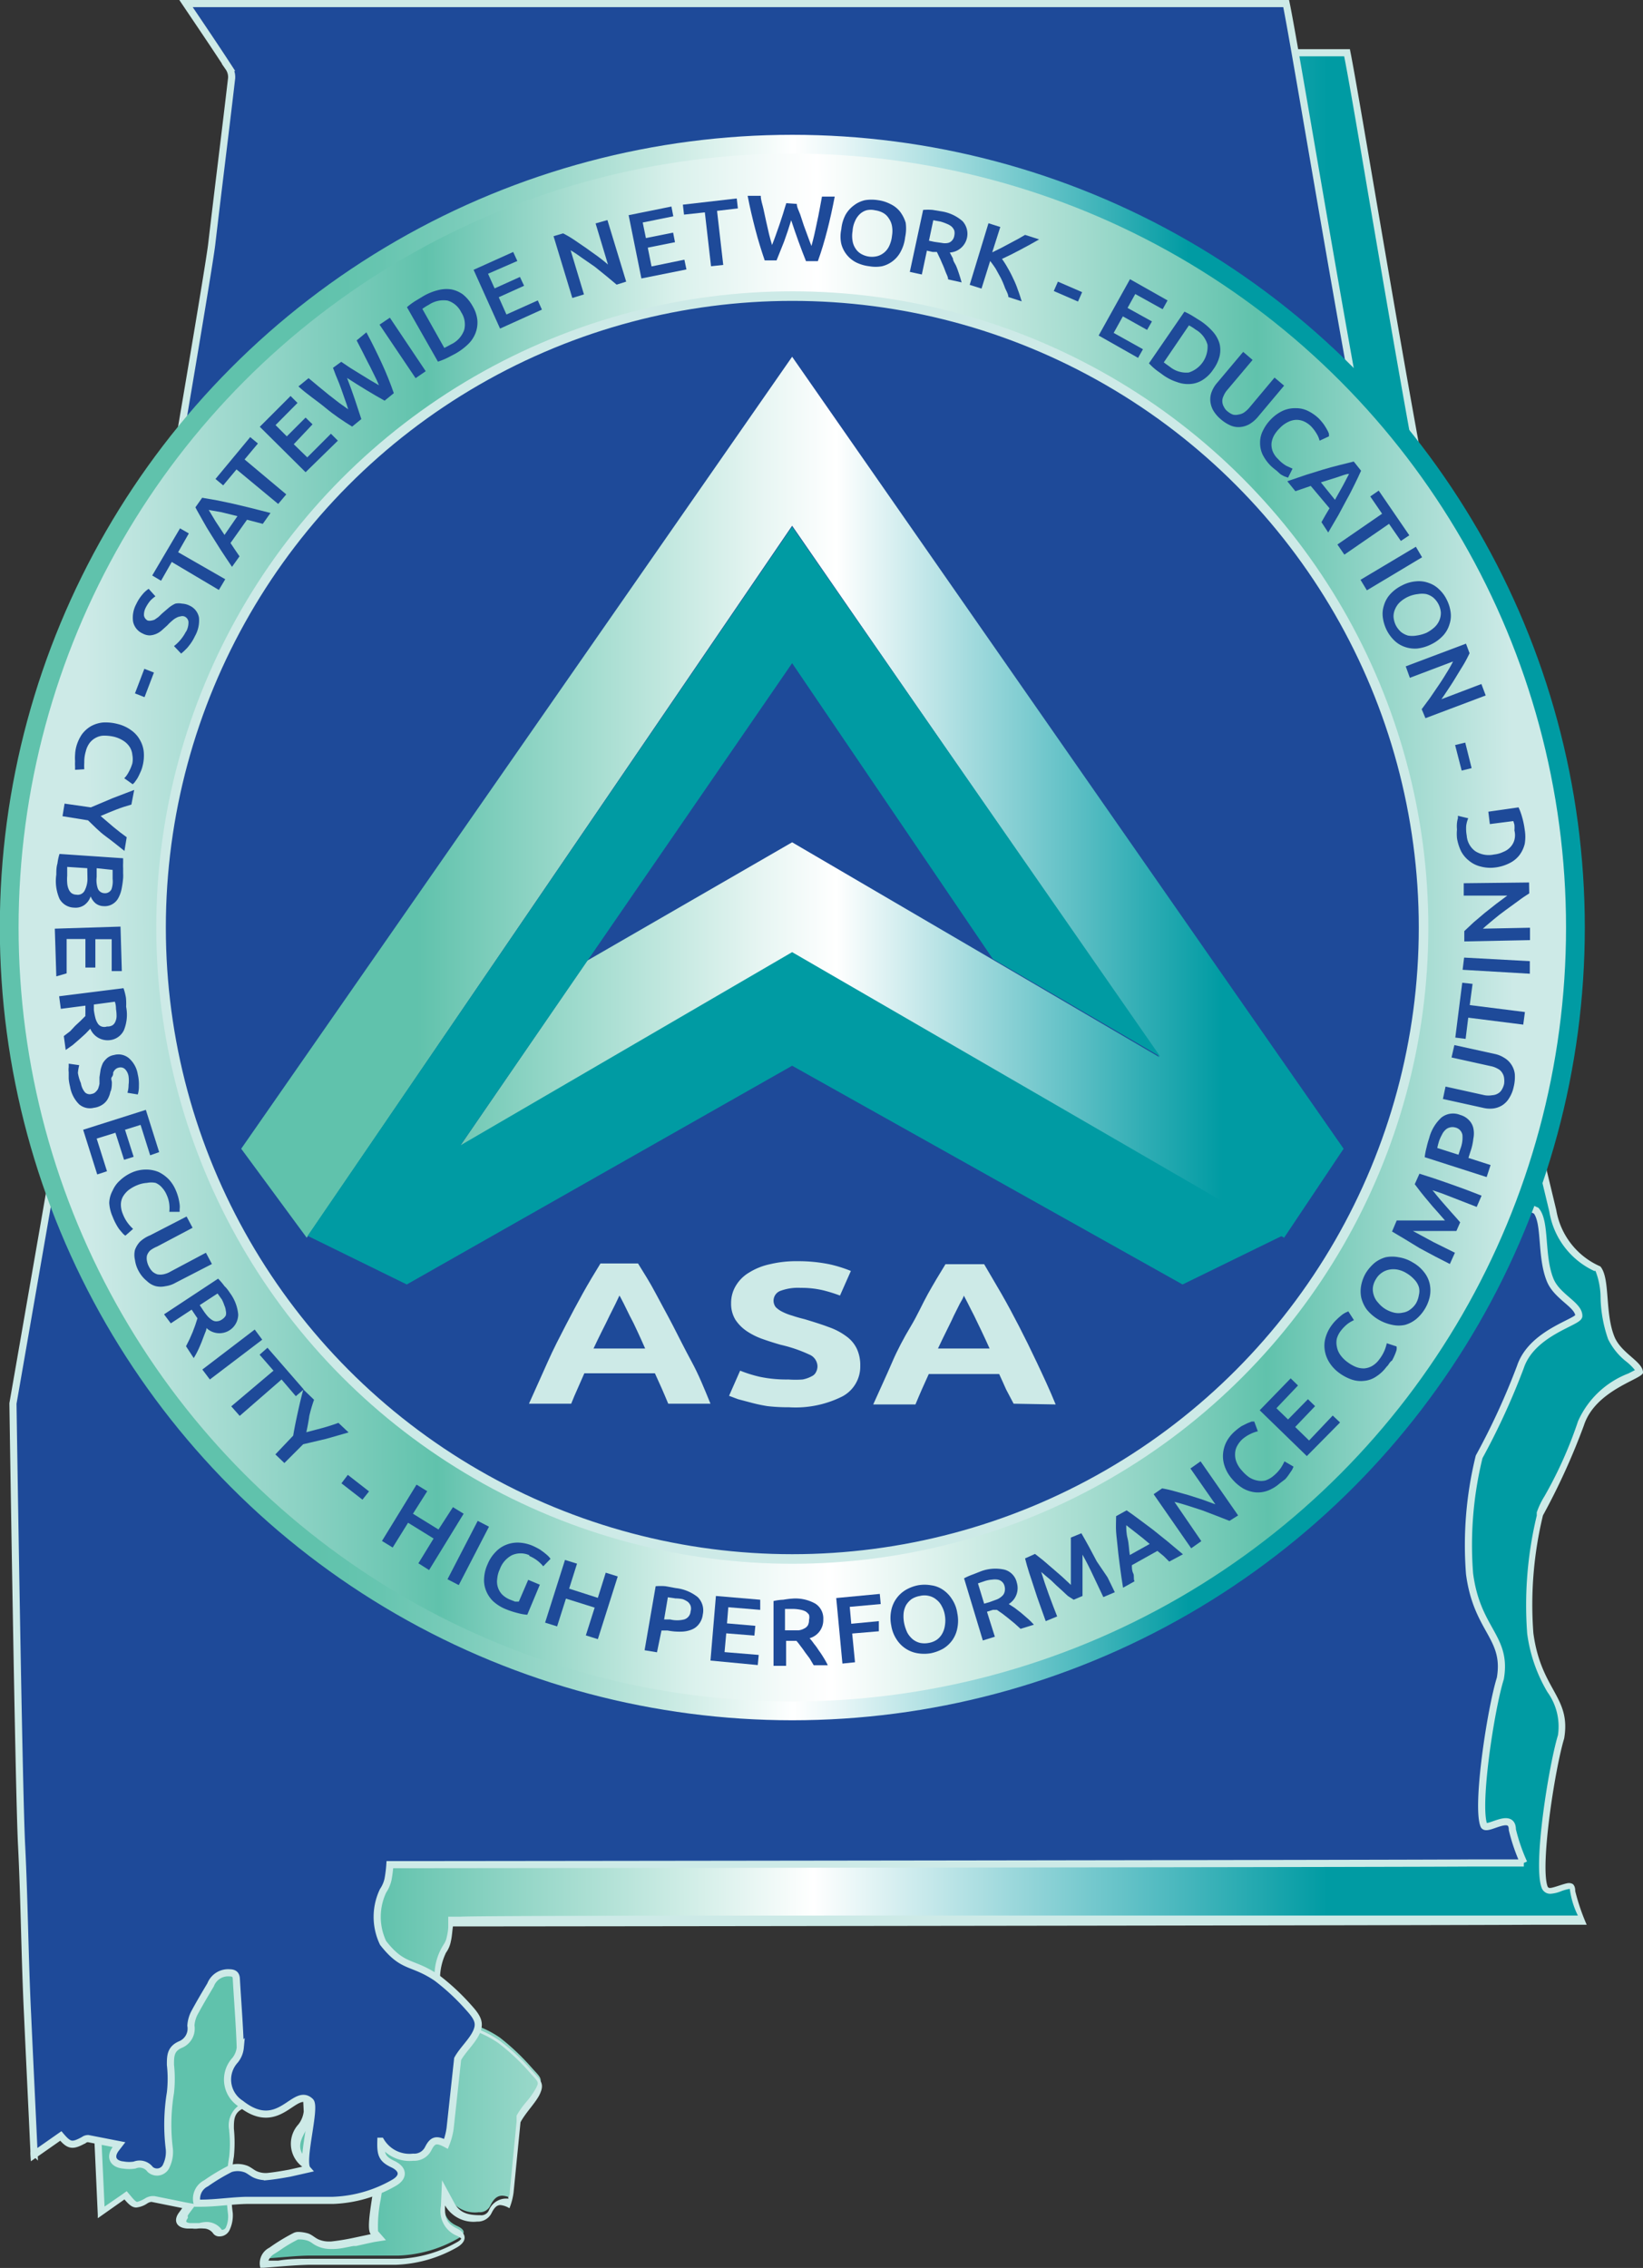 <svg xmlns="http://www.w3.org/2000/svg" xmlns:xlink="http://www.w3.org/1999/xlink" width="87.53" height="120.79" viewBox="0 0 87.53 120.79">
  <rect x="0" y="0" width="87.53" height="120.79" fill="#333333" stroke="none"/>
  <defs>
    <linearGradient id="a" x1="4.28" y1="61.72" x2="87.34" y2="61.72" gradientUnits="userSpaceOnUse">
      <stop offset="0.19" stop-color="#60c2ac"/>
      <stop offset="0.34" stop-color="#b3e2d7"/>
      <stop offset="0.47" stop-color="#fff"/>
      <stop offset="0.61" stop-color="#92d4d8"/>
      <stop offset="0.8" stop-color="#009ba3"/>
    </linearGradient>
    <linearGradient id="b" x1="14.09" y1="75.42" x2="97.52" y2="75.42" gradientTransform="translate(-14.32 -25.47) rotate(-0.56)" gradientUnits="userSpaceOnUse">
      <stop offset="0.05" stop-color="#cdeae7"/>
      <stop offset="0.27" stop-color="#60c2ac"/>
      <stop offset="0.29" stop-color="#71c8b5"/>
      <stop offset="0.37" stop-color="#aee0d4"/>
      <stop offset="0.43" stop-color="#daf1ec"/>
      <stop offset="0.49" stop-color="#f5fbfa"/>
      <stop offset="0.52" stop-color="#fff"/>
      <stop offset="0.57" stop-color="#e5f5f1"/>
      <stop offset="0.69" stop-color="#a2dbce"/>
      <stop offset="0.8" stop-color="#60c2ac"/>
      <stop offset="0.96" stop-color="#cdeae7"/>
    </linearGradient>
    <linearGradient id="c" y1="49.4" x2="84.43" y2="49.4" gradientUnits="userSpaceOnUse">
      <stop offset="0.2" stop-color="#60c2ac"/>
      <stop offset="0.24" stop-color="#67c5b0"/>
      <stop offset="0.29" stop-color="#7accba"/>
      <stop offset="0.35" stop-color="#9ad8ca"/>
      <stop offset="0.42" stop-color="#c6e9e1"/>
      <stop offset="0.5" stop-color="#feffff"/>
      <stop offset="0.5" stop-color="#fff"/>
      <stop offset="0.53" stop-color="#e8f6f7"/>
      <stop offset="0.59" stop-color="#acdfe1"/>
      <stop offset="0.68" stop-color="#4ebabf"/>
      <stop offset="0.75" stop-color="#009ba3"/>
    </linearGradient>
    <linearGradient id="d" x1="12.85" y1="42.46" x2="71.58" y2="42.46" gradientUnits="userSpaceOnUse">
      <stop offset="0.16" stop-color="#60c2ac"/>
      <stop offset="0.32" stop-color="#a5ddd0"/>
      <stop offset="0.47" stop-color="#e6f5f2"/>
      <stop offset="0.54" stop-color="#fff"/>
      <stop offset="0.66" stop-color="#a4dbde"/>
      <stop offset="0.82" stop-color="#2fadb4"/>
      <stop offset="0.89" stop-color="#009ba3"/>
    </linearGradient>
  </defs>
  <g>
    <g>
      <path d="M14.1,120.6a.76.76,0,0,1,.43-.73l.24-.16a7.15,7.15,0,0,1,1-.61.48.48,0,0,1,.18,0,1.42,1.42,0,0,1,.45.08.87.87,0,0,1,.27.14,1.38,1.38,0,0,0,.89.29h.12c.36,0,.7-.1,1.05-.16l.15,0c.19,0,.36-.07.56-.12l.7-.15-.21-.24a5.49,5.49,0,0,1,.12-1.79c.18-1.17.23-1.67,0-1.87a.7.7,0,0,0-.49-.21,1.59,1.59,0,0,0-.83.36,2.08,2.08,0,0,1-1.17.48,2,2,0,0,1-1.22-.51,1.35,1.35,0,0,1-.26-2.09,1.53,1.53,0,0,0,.31-.79c0-.76-.08-1.52-.13-2.28l-.09-1.42a.5.5,0,0,0-.54-.49h-.11a1.23,1.23,0,0,0-1.06.74l-.13.22c-.24.41-.48.81-.69,1.22a2.07,2.07,0,0,0-.26.84c0,.46-.12.68-.41.8a1.14,1.14,0,0,0-.68,1.29,6.39,6.39,0,0,1,0,1.45,10.35,10.35,0,0,0-.06,3,1.58,1.58,0,0,1-.14.79.42.42,0,0,1-.37.24.23.23,0,0,1-.18-.07.82.82,0,0,0-.67-.35,1.72,1.72,0,0,0-.35.05.9.9,0,0,1-.25,0l-.27,0a.45.45,0,0,1-.4-.18.39.39,0,0,1,.12-.38l.34-.47-.84-.17-1.09-.21h0a.58.58,0,0,0-.35.1,1.22,1.22,0,0,1-.5.2c-.13,0-.25-.1-.48-.38l-.11-.13-1.33.92-.33-7.17c-.07-1.5-.11-3-.16-4.49s-.09-3.11-.16-4.66C4.61,98.73,4.28,78,4.28,77.81c.1-.56,10.25-59.45,10.59-62.25l.36-3.06q.36-2.91.7-5.83A1.17,1.17,0,0,0,15.75,6L14,3.3l-.31-.46h58.1c.2,1,.67,3.77,1.26,7.23,1.09,6.33,2.57,15,3.45,19.15a4.6,4.6,0,0,1,.09.56A2.68,2.68,0,0,0,76.94,31l3.6,27.17c0,.08,0,.16.85.75l1.34,5.58a4.06,4.06,0,0,0,2.28,3l.13.06a3.58,3.58,0,0,1,.31,1.57,7,7,0,0,0,.4,2.13,3.19,3.19,0,0,0,.94,1.15c.29.25.54.47.55.68h0a4.27,4.27,0,0,0-.51.24,4.73,4.73,0,0,0-2.59,2.43,22.77,22.77,0,0,1-1.79,4,3.71,3.71,0,0,0-.4.81l0,.17a19.71,19.71,0,0,0-.47,6.17,7.77,7.77,0,0,0,1.06,3,3.34,3.34,0,0,1,.57,2.5c-.47,1.53-1.31,6.81-.87,8a.3.3,0,0,0,.31.19,1.59,1.59,0,0,0,.51-.13,2.2,2.2,0,0,1,.54-.13s.09,0,.11,0a.31.31,0,0,1,0,.21,5.25,5.25,0,0,0,.44,1.38l.09.23h-2.5c-1.22,0-12.31,0-24,0-14.92,0-31.82,0-33.28,0l-.23,0-.25,0-.05.41a4,4,0,0,1-.07.5,1.38,1.38,0,0,1-.23.54,3.45,3.45,0,0,0,0,3,3.38,3.38,0,0,0,1.7,1.29,5.52,5.52,0,0,1,1.2.62,12.29,12.29,0,0,1,1.64,1.54l.17.19c.38.41.47.49.24.94a4.34,4.34,0,0,1-.5.7,4.58,4.58,0,0,0-.52.75l-.39,3.8a2,2,0,0,0-.05.28,3,3,0,0,1-.07.32,1,1,0,0,0-.39-.1c-.33,0-.5.26-.63.51a.62.62,0,0,1-.62.37,1.58,1.58,0,0,1-1.57-.76l-.32-.6,0,.68c0,.78.16,1.15.75,1.42.2.09.33.21.33.32s-.11.23-.3.34a6.86,6.86,0,0,1-3.16.91c-.59,0-1.17,0-1.76,0H16.55c-.57,0-1.13.06-1.69.1l-.74.06Z" fill-rule="evenodd" fill="url(#a)"/>
      <path d="M71.61,3c.22,1.1.68,3.78,1.24,7.09,1.08,6.33,2.56,15,3.45,19.15v.05h0c0,.15.06.32.08.48A2.94,2.94,0,0,0,76.73,31L80.35,58.2c0,.15,0,.24.87.84l1.32,5.49a4.23,4.23,0,0,0,2.39,3.16l.07,0a4,4,0,0,1,.27,1.45,7.17,7.17,0,0,0,.4,2.18,3.44,3.44,0,0,0,1,1.22,2.9,2.9,0,0,1,.43.43l-.35.18a4.82,4.82,0,0,0-2.68,2.54,22.23,22.23,0,0,1-1.79,4,4.14,4.14,0,0,0-.41.86l0,.17A20.36,20.36,0,0,0,81.36,87a8.18,8.18,0,0,0,1.08,3.12A3.13,3.13,0,0,1,83,92.41c-.49,1.62-1.34,6.9-.87,8.13a.48.48,0,0,0,.48.32,1.82,1.82,0,0,0,.57-.14,2.16,2.16,0,0,1,.45-.12v0a4.52,4.52,0,0,0,.43,1.42H81.85l-24.4,0c-14.75,0-31.47,0-32.92.06l-.26,0h-.1l-.29,0,0,.29,0,.27a2.41,2.41,0,0,1-.07.48,1.09,1.09,0,0,1-.18.45,3.09,3.09,0,0,0,1.76,4.63,5.75,5.75,0,0,1,1.16.61,11.39,11.39,0,0,1,1.62,1.51l.16.18c.38.41.38.41.21.74a4.62,4.62,0,0,1-.47.67,4.52,4.52,0,0,0-.55.77l0,.06V113l-.36,3.7c0,.1,0,.2-.06.3s0,.07,0,.1a1.18,1.18,0,0,0-.25,0,1,1,0,0,0-.8.61.44.44,0,0,1-.46.27h0c-.66,0-1.1-.12-1.39-.66l-.65-1.2-.06,1.37a1.42,1.42,0,0,0,.86,1.59c.16.07.22.14.22.15s-.05.09-.21.18a6.81,6.81,0,0,1-3.07.89c-.5,0-1,0-1.75,0H16.54c-.57,0-1.15,0-1.72.1l-.52,0a.73.73,0,0,1,.33-.37l.25-.16a7.56,7.56,0,0,1,1-.6H16a1.4,1.4,0,0,1,.4.07,1,1,0,0,1,.22.12,1.54,1.54,0,0,0,.36.2,1.68,1.68,0,0,0,.63.12h.14c.37,0,.73-.1,1.08-.16l.14,0,.58-.13.37-.08.64-.1-.42-.48a7.07,7.07,0,0,1,.14-1.68c.19-1.2.26-1.75,0-2a.86.86,0,0,0-.62-.27,1.67,1.67,0,0,0-.93.4,2,2,0,0,1-1.07.44,1.73,1.73,0,0,1-1.07-.45c-.72-.68-.77-1-.26-1.86a1.57,1.57,0,0,0,.34-.9c0-.76-.07-1.54-.12-2.3,0-.46-.07-.93-.09-1.4a.68.68,0,0,0-.72-.67h-.12a1.41,1.41,0,0,0-1.22.84l-.13.22c-.24.39-.48.81-.7,1.23a2.21,2.21,0,0,0-.28.92c0,.43-.11.55-.29.63a1.31,1.31,0,0,0-.79,1.47v.05a6.17,6.17,0,0,1,0,1.36,10.7,10.7,0,0,0-.06,3.08,1.45,1.45,0,0,1-.12.7.23.23,0,0,1-.21.12h0a1,1,0,0,0-.81-.42,1.62,1.62,0,0,0-.4.06l-.2,0h-.25c-.17,0-.24-.07-.24-.08s0-.08.09-.19L10,118l.08-.12.36-.48-.59-.11-.53-.11-1.1-.22h-.1a.82.82,0,0,0-.4.13,1.65,1.65,0,0,1-.41.18c-.06,0-.17-.1-.34-.31l-.22-.26-.28.2-.9.62-.08-1.74-.24-5.09c-.07-1.5-.12-3-.16-4.49s-.09-3.1-.16-4.65c-.13-2.73-.45-22.69-.46-23.66C5,75,14.72,18.38,15.05,15.58l.38-3.16q.35-2.86.68-5.73a1.31,1.31,0,0,0-.21-.82c-.59-.91-1.2-1.82-1.8-2.72L14,3H71.61m.31-.38H13.32c.76,1.14,1.52,2.28,2.27,3.43a1,1,0,0,1,.15.57c-.34,3-.71,5.92-1.06,8.88S4.09,77.81,4.09,77.81s.33,20.89.46,23.7c.15,3,.18,6.1.32,9.15.12,2.44.23,4.87.34,7.31,0,0,0,.08,0,.17l1.42-1c.26.3.42.43.63.43a1.27,1.27,0,0,0,.59-.22.49.49,0,0,1,.22-.08h0l1.64.33-.16.22c-.34.44-.16.83.42.87l.28,0a1,1,0,0,0,.3,0,1.77,1.77,0,0,1,.3,0,.62.62,0,0,1,.52.28.4.4,0,0,0,.33.14.59.59,0,0,0,.54-.36,1.83,1.83,0,0,0,.16-.89,9.86,9.86,0,0,1,.06-3,7.42,7.42,0,0,0,0-1.49c0-.48,0-.88.56-1.1s.52-.55.53-1a1.74,1.74,0,0,1,.24-.75c.25-.49.54-1,.82-1.43a1,1,0,0,1,.89-.65h.09c.22,0,.36.08.37.32.07,1.23.17,2.47.22,3.7a1.38,1.38,0,0,1-.28.68,1.53,1.53,0,0,0,.31,2.33,2.14,2.14,0,0,0,1.33.56c.91,0,1.48-.85,2-.85a.5.5,0,0,1,.36.17c.33.31-.52,3.22-.15,3.64l-.94.2a11.6,11.6,0,0,1-1.18.19h-.11a1.39,1.39,0,0,1-.5-.09c-.22-.08-.39-.27-.61-.34a2,2,0,0,0-.5-.08.58.58,0,0,0-.26.05,10.24,10.24,0,0,0-1.3.79.93.93,0,0,0-.48,1.07h.18c.81-.06,1.62-.14,2.43-.16h2.86c.59,0,1.18,0,1.77,0a7.06,7.06,0,0,0,3.24-.93c.55-.32.52-.74,0-1s-.67-.51-.64-1.23a1.75,1.75,0,0,0,1.71.86h0a.82.82,0,0,0,.78-.48c.14-.27.27-.4.46-.4a1.11,1.11,0,0,1,.48.17,3.47,3.47,0,0,0,.22-.84l.37-3.74c.25-.48.77-1,1-1.44.32-.64.07-.79-.43-1.34a10.93,10.93,0,0,0-1.69-1.57c-1.33-.92-1.79-.5-2.85-1.88a3.23,3.23,0,0,1,0-2.8,1.51,1.51,0,0,0,.26-.61c.06-.25.07-.52.11-.79l.31,0c2.62,0,54.56-.06,57.32-.09h2.77a11.17,11.17,0,0,1-.61-1.79c0-.33-.14-.43-.34-.43s-.81.26-1,.26a.13.13,0,0,1-.13-.07c-.41-1.08.38-6.24.88-7.89.38-2.23-1.23-2.55-1.64-5.61a20.21,20.21,0,0,1,.51-6.27,35.71,35.71,0,0,0,2.18-4.79C85,74,87.56,73.44,87.53,73.1c0-.58-1.13-1-1.51-1.88-.54-1.29-.22-3.12-.76-3.77a4,4,0,0,1-2.35-3l-1.36-5.65a5.9,5.9,0,0,1-.82-.67L77.1,30.9a4.47,4.47,0,0,1-.43-1.68.06.06,0,0,0,0,0C75.27,22.64,72.41,5,71.92,2.65Z" fill="#cdeae7"/>
    </g>
    <path d="M24.38,109.66c.26-.48.78-.94,1-1.43s.07-.78-.43-1.33a11.81,11.81,0,0,0-1.68-1.56c-1.33-.9-1.79-.49-2.86-1.86a3.22,3.22,0,0,1,0-2.78,1.79,1.79,0,0,0,.26-.6,6.55,6.55,0,0,0,.1-.79l.32,0c2.62,0,54.56-.06,57.32-.09h2.77a9.83,9.83,0,0,1-.61-1.77c0-1-1.39.12-1.52-.24-.41-1.07.37-6.19.88-7.82.38-2.22-1.24-2.54-1.64-5.57a19.67,19.67,0,0,1,.51-6.23A37.53,37.53,0,0,0,81,72.8c.62-1.85,3.14-2.39,3.11-2.72,0-.58-1.13-1-1.51-1.87-.54-1.27-.23-3.09-.76-3.73a4,4,0,0,1-2.35-3l-1.36-5.61a6.65,6.65,0,0,1-.83-.66l-3.63-27a4.61,4.61,0,0,1-.42-1.66.08.08,0,0,1,0,0C71.87,20,69,2.48,68.52.19H9.91c.76,1.13,1.53,2.26,2.27,3.4a.9.9,0,0,1,.16.57C12,7.09,11.63,10,11.28,13S.69,74.75.69,74.75,1,95.47,1.15,98.27c.15,3,.17,6,.32,9.06.11,2.43.23,4.84.34,7.26a1.2,1.2,0,0,0,0,.17l1.43-1c.45.53.61.55,1.22.22a.38.38,0,0,1,.24-.08l1.64.32-.17.22c-.33.44-.15.82.42.87a1.86,1.86,0,0,0,.58,0,.7.7,0,0,1,.83.23.54.54,0,0,0,.87-.21,1.71,1.71,0,0,0,.15-.88,10.49,10.49,0,0,1,.06-3,6.65,6.65,0,0,0,0-1.48c0-.47,0-.86.56-1.09a.92.92,0,0,0,.53-1,1.72,1.72,0,0,1,.23-.75c.26-.48.54-.95.82-1.42a1,1,0,0,1,1-.64c.22,0,.36.07.37.32.07,1.22.17,2.44.21,3.66a1.26,1.26,0,0,1-.28.68,1.52,1.52,0,0,0,.31,2.31c2.06,1.63,2.85-.93,3.7-.12.32.31-.52,3.2-.16,3.61l-.93.21c-.39.07-.79.14-1.19.18a1.37,1.37,0,0,1-.6-.09c-.22-.08-.39-.27-.61-.33a1.25,1.25,0,0,0-.76,0,10.65,10.65,0,0,0-1.3.78.92.92,0,0,0-.48,1.06h.18c.81,0,1.62-.13,2.43-.15,1.54,0,3.08,0,4.62,0a7,7,0,0,0,3.25-.93c.55-.31.52-.73-.05-1s-.66-.51-.64-1.22a1.78,1.78,0,0,0,1.72.85.83.83,0,0,0,.81-.47c.23-.45.43-.51.94-.24a3.51,3.51,0,0,0,.22-.83Z" fill="#1e4a99" stroke="#cdeae7" stroke-miterlimit="10" stroke-width="0.38" fill-rule="evenodd"/>
    <circle cx="42.21" cy="49.4" r="41.72" stroke-width="1" fill="url(#b)" stroke="url(#c)"/>
    <circle cx="42.21" cy="49.4" r="33.63" fill="#1e4a99" stroke="#cdeae7" stroke-width="0.51"/>
    <g>
      <g>
        <path d="M4.05,39.82a2.18,2.18,0,0,1,.3-.69,1.61,1.61,0,0,1,.49-.45,1.66,1.66,0,0,1,.64-.2,2.5,2.5,0,0,1,.79.08A2,2,0,0,1,7,38.9a1.52,1.52,0,0,1,.46.52,1.55,1.55,0,0,1,.2.64,2.22,2.22,0,0,1-.06.72,1.77,1.77,0,0,1-.14.39,2.79,2.79,0,0,1-.15.3l-.14.2-.1.1-.45-.32a1.33,1.33,0,0,0,.23-.32,2.22,2.22,0,0,0,.2-.47,1.21,1.21,0,0,0,0-.46.94.94,0,0,0-.13-.4,1.12,1.12,0,0,0-.32-.33,1.67,1.67,0,0,0-.52-.23,2.35,2.35,0,0,0-.51-.06.92.92,0,0,0-.44.1,1,1,0,0,0-.34.27,1.21,1.21,0,0,0-.22.47,1.9,1.9,0,0,0-.08.58,3.06,3.06,0,0,0,0,.37L4,41s0-.11,0-.19a2.26,2.26,0,0,1,0-.27,2.24,2.24,0,0,1,0-.34A2.08,2.08,0,0,1,4.05,39.82Z" fill="#1e4a99"/>
        <path d="M5.36,43.46l.69.59c.23.19.46.37.7.54l-.12.73c-.32-.25-.63-.51-1-.78s-.62-.55-.94-.85l-1.36-.22.11-.67L4.84,43,6,42.51l1.15-.44L7,42.85c-.28.08-.56.17-.84.28S5.64,43.34,5.36,43.46Z" fill="#1e4a99"/>
        <path d="M3,46.58c0-.19,0-.39.06-.59a2.81,2.81,0,0,1,.11-.51l3.39.23c0,.07,0,.16,0,.25a2.44,2.44,0,0,0,0,.27c0,.09,0,.19,0,.28a2,2,0,0,1,0,.25,5.12,5.12,0,0,1-.09.62,1.67,1.67,0,0,1-.19.49.83.83,0,0,1-.32.3.81.81,0,0,1-.45.09.71.71,0,0,1-.42-.15.92.92,0,0,1-.26-.37.93.93,0,0,1-.35.47.82.82,0,0,1-.53.13.91.91,0,0,1-.78-.47A2.37,2.37,0,0,1,3,46.58Zm1.65-.34-1.07-.07,0,.23c0,.09,0,.17,0,.24a2.41,2.41,0,0,0,0,.38,1,1,0,0,0,.07.32.57.57,0,0,0,.15.22.46.46,0,0,0,.27.09.41.41,0,0,0,.43-.2,1.36,1.36,0,0,0,.16-.62Zm.5,0,0,.47a1.38,1.38,0,0,0,.06.61.39.39,0,0,0,.35.25.38.38,0,0,0,.38-.21A1.3,1.3,0,0,0,6,46.81c0-.1,0-.19,0-.27v-.21Z" fill="#1e4a99"/>
        <path d="M2.92,49.46l3.5-.11.07,2.37-.54,0,0-1.7-.87,0,0,1.51-.53,0,0-1.52-1,0,0,1.83L3,52Z" fill="#1e4a99"/>
        <path d="M6.72,53.62a2.19,2.19,0,0,1-.12,1.25.94.94,0,0,1-.79.53,1,1,0,0,1-1-.61l-.25.26-.33.3-.36.31-.37.26-.1-.74.34-.26L4,54.64l.3-.28.25-.25a.69.69,0,0,1,0-.13l0-.1,0-.32-1.31.17-.09-.67,3.43-.43a3.15,3.15,0,0,1,.13.51A3.42,3.42,0,0,1,6.72,53.62Zm-.54.12q0-.21-.06-.39L5,53.5l0,.29a3.51,3.51,0,0,0,.08.42,1,1,0,0,0,.13.3.39.39,0,0,0,.2.16.45.45,0,0,0,.29,0A.51.51,0,0,0,6,54.6a.43.43,0,0,0,.15-.2.7.7,0,0,0,.06-.3A2.3,2.3,0,0,0,6.18,53.74Z" fill="#1e4a99"/>
        <path d="M4.31,57.69a1,1,0,0,0,.22.49.36.36,0,0,0,.36.08.35.35,0,0,0,.2-.1A.7.7,0,0,0,5.22,58a1.58,1.58,0,0,0,.08-.28c0-.1,0-.22,0-.35l.06-.4a2.06,2.06,0,0,1,.12-.35,1.18,1.18,0,0,1,.23-.27.75.75,0,0,1,.36-.16.87.87,0,0,1,.8.17,1.44,1.44,0,0,1,.47.86,2.32,2.32,0,0,1,.06.62,1.44,1.44,0,0,1-.06.45l-.55-.09a1.52,1.52,0,0,0,.06-.42,1.73,1.73,0,0,0,0-.45.71.71,0,0,0-.19-.39.35.35,0,0,0-.33-.08.38.38,0,0,0-.18.09.52.52,0,0,0-.12.17c0,.07,0,.15-.07.24s0,.19,0,.29,0,.35-.08.5a1.31,1.31,0,0,1-.14.38.85.85,0,0,1-.25.28A1.05,1.05,0,0,1,5,59a.88.88,0,0,1-.79-.19,1.74,1.74,0,0,1-.48-.95,2.3,2.3,0,0,1-.07-.42c0-.13,0-.24,0-.34a1.12,1.12,0,0,1,0-.27q0-.11,0-.18l.56.08a2.63,2.63,0,0,0-.07.41A2.25,2.25,0,0,0,4.31,57.69Z" fill="#1e4a99"/>
        <path d="M4.43,60.17l3.34-1.06.71,2.25L8,61.53l-.51-1.62-.83.26.46,1.44-.51.16-.46-1.44-1,.31.55,1.74-.52.17Z" fill="#1e4a99"/>
        <path d="M6,64.8a2.11,2.11,0,0,1-.18-.73A1.44,1.44,0,0,1,6,63.41a1.55,1.55,0,0,1,.39-.54A2.24,2.24,0,0,1,7,62.46a1.85,1.85,0,0,1,.77-.17,1.72,1.72,0,0,1,.68.13,1.94,1.94,0,0,1,.55.4,2,2,0,0,1,.38.61,2.54,2.54,0,0,1,.13.39,3,3,0,0,1,.06.33,1,1,0,0,1,0,.25c0,.06,0,.11,0,.14l-.55,0a1.86,1.86,0,0,0,0-.4,1.64,1.64,0,0,0-.14-.5,1.36,1.36,0,0,0-.24-.38A.92.92,0,0,0,8.29,63,1.14,1.14,0,0,0,7.83,63a1.63,1.63,0,0,0-.54.13,2,2,0,0,0-.45.26,1.31,1.31,0,0,0-.29.34.89.89,0,0,0-.11.43,1.31,1.31,0,0,0,.11.51,2,2,0,0,0,.29.51,2.37,2.37,0,0,0,.25.27l-.41.36a.69.69,0,0,1-.14-.12l-.18-.21a2.45,2.45,0,0,1-.18-.29A3,3,0,0,1,6,64.8Z" fill="#1e4a99"/>
        <path d="M7.4,67.72a1.69,1.69,0,0,1-.21-.62,1.16,1.16,0,0,1,0-.53,1.25,1.25,0,0,1,.27-.44A1.77,1.77,0,0,1,8,65.79l1.94-1,.32.6-1.89,1A1.57,1.57,0,0,0,8,66.6a.67.67,0,0,0-.17.27.72.72,0,0,0,0,.29,1.05,1.05,0,0,0,.11.31,1,1,0,0,0,.19.26.77.77,0,0,0,.25.14.85.85,0,0,0,.32,0,1.2,1.2,0,0,0,.39-.15l1.88-1,.32.6-1.94,1a1.45,1.45,0,0,1-.53.18,1.14,1.14,0,0,1-.52,0,1.08,1.08,0,0,1-.47-.27A1.74,1.74,0,0,1,7.4,67.72Z" fill="#1e4a99"/>
        <path d="M12.25,68.86A2.28,2.28,0,0,1,12.69,70a1,1,0,0,1-1.69.73c0,.1-.06.22-.11.35l-.16.42c-.06.14-.12.29-.19.43a3.78,3.78,0,0,1-.22.4l-.41-.63.19-.38.17-.39c.05-.14.1-.26.14-.38l.11-.34-.07-.1-.06-.09-.18-.27-1.11.73L8.74,70l2.88-1.9a3.4,3.4,0,0,1,.34.4C12.08,68.61,12.17,68.74,12.25,68.86Zm-.43.35-.23-.32-.95.62.16.24a2.89,2.89,0,0,0,.26.35,1.16,1.16,0,0,0,.25.21.39.39,0,0,0,.25.06.5.5,0,0,0,.27-.1.57.57,0,0,0,.2-.21.51.51,0,0,0,0-.25.91.91,0,0,0-.08-.29A1.94,1.94,0,0,0,11.82,69.21Z" fill="#1e4a99"/>
        <path d="M13.57,70.81l.4.54-2.79,2.12-.4-.53Z" fill="#1e4a99"/>
        <path d="M16.18,74l-.42.36L15,73.47l-2.23,1.94-.45-.51L14.57,73l-.74-.85.42-.37Z" fill="#1e4a99"/>
        <path d="M16.32,76.28l.87-.23q.43-.12.84-.27l.54.51-1.19.34-1.23.29-1,1-.48-.46.95-1c.07-.43.16-.85.25-1.26s.18-.8.29-1.2l.57.55a8.29,8.29,0,0,0-.25.85C16.44,75.69,16.38,76,16.32,76.28Z" fill="#1e4a99"/>
        <path d="M18.53,78.55l1.13.88-.35.44L18.19,79Z" fill="#1e4a99"/>
        <path d="M24.13,80.27l.57.35-1.84,3-.57-.36.81-1.32-1.36-.84-.82,1.32-.57-.35,1.84-3,.57.35L22,80.62l1.36.84Z" fill="#1e4a99"/>
        <path d="M25.45,81l.6.31-1.61,3.11-.6-.31Z" fill="#1e4a99"/>
        <path d="M28.2,82.83a1.13,1.13,0,0,0-.93,0,1.36,1.36,0,0,0-.64.74,1.45,1.45,0,0,0-.14.51,1,1,0,0,0,.25.83,1.29,1.29,0,0,0,.42.28l.28.11.2,0,.5-1.16.62.26L28.09,86a2.5,2.5,0,0,1-.47-.08,4.74,4.74,0,0,1-.73-.24,2.28,2.28,0,0,1-.62-.4,1.62,1.62,0,0,1-.37-.55,1.48,1.48,0,0,1-.11-.67,2.07,2.07,0,0,1,.19-.76,2,2,0,0,1,.44-.66,1.54,1.54,0,0,1,.58-.38,1.65,1.65,0,0,1,.67-.1,2.16,2.16,0,0,1,.69.16,3.87,3.87,0,0,1,.41.21c.11.08.2.14.28.21a1.72,1.72,0,0,1,.19.17l.09.11-.39.4a1.92,1.92,0,0,0-.74-.55Z" fill="#1e4a99"/>
        <path d="M32.27,83.76l.64.2L31.85,87.3l-.64-.2.47-1.48-1.53-.48-.47,1.48-.64-.2,1.06-3.34.64.2-.42,1.33,1.53.49Z" fill="#1e4a99"/>
        <path d="M36,84.58a2.27,2.27,0,0,1,1.17.48,1,1,0,0,1,.27.93,1,1,0,0,1-.2.5.89.89,0,0,1-.39.3,1.55,1.55,0,0,1-.56.11,3.17,3.17,0,0,1-.72-.06l-.33,0L35,88l-.66-.11.59-3.41a3.14,3.14,0,0,1,.52,0Zm0,.55-.42-.06-.2,1.18.32,0a1.56,1.56,0,0,0,.75,0,.48.48,0,0,0,.34-.43.5.5,0,0,0,0-.3.51.51,0,0,0-.15-.21,1.15,1.15,0,0,0-.27-.14A2,2,0,0,0,35.92,85.13Z" fill="#1e4a99"/>
        <path d="M37.85,88.44,38.14,85l2.36.2,0,.54-1.7-.14-.07.86,1.51.13-.05.52-1.5-.12-.09,1,1.82.15-.05.54Z" fill="#1e4a99"/>
        <path d="M42.21,85.14a2.16,2.16,0,0,1,1.23.27.93.93,0,0,1,.42.84,1,1,0,0,1-.73,1,2.67,2.67,0,0,1,.23.29,3.32,3.32,0,0,1,.26.36c.09.12.18.26.26.39s.16.27.22.4h-.75l-.22-.37L42.89,88q-.12-.18-.24-.33a3.42,3.42,0,0,0-.22-.28h-.55v1.33h-.67l0-3.45a2.72,2.72,0,0,1,.52-.07A4.35,4.35,0,0,1,42.21,85.14Zm0,.55h-.39v1.14h.29l.43,0a.81.81,0,0,0,.31-.1.45.45,0,0,0,.19-.17.62.62,0,0,0,.06-.29A.54.54,0,0,0,43.1,86a.66.66,0,0,0-.19-.18,1,1,0,0,0-.28-.09A2.17,2.17,0,0,0,42.26,85.69Z" fill="#1e4a99"/>
        <path d="M44.88,88.6l-.33-3.49,2.32-.22.05.54-1.65.15.08.9,1.47-.14,0,.54L45.4,87l.15,1.53Z" fill="#1e4a99"/>
        <path d="M51,85.92a2,2,0,0,1,0,.8,1.61,1.61,0,0,1-.27.64,1.63,1.63,0,0,1-.49.45,2.29,2.29,0,0,1-.65.24,2.13,2.13,0,0,1-.71,0,1.61,1.61,0,0,1-.62-.24,1.63,1.63,0,0,1-.49-.49,1.87,1.87,0,0,1-.29-.75,2,2,0,0,1,0-.8,1.65,1.65,0,0,1,.77-1.09,2.1,2.1,0,0,1,.66-.25,2,2,0,0,1,.69,0,1.45,1.45,0,0,1,.62.23,1.67,1.67,0,0,1,.49.5A1.81,1.81,0,0,1,51,85.92Zm-2.83.54a2.26,2.26,0,0,0,.17.5,1.26,1.26,0,0,0,.29.35,1,1,0,0,0,.39.19,1.19,1.19,0,0,0,.46,0,1.11,1.11,0,0,0,.43-.17A1,1,0,0,0,50.2,87a1.21,1.21,0,0,0,.14-.43,1.61,1.61,0,0,0,0-.53,1.47,1.47,0,0,0-.17-.5,1,1,0,0,0-.29-.35.91.91,0,0,0-.38-.19A1,1,0,0,0,49,85a1.16,1.16,0,0,0-.44.17,1.11,1.11,0,0,0-.29.32,1.2,1.2,0,0,0-.13.43A1.93,1.93,0,0,0,48.17,86.46Z" fill="#1e4a99"/>
        <path d="M52.27,83.68a2.22,2.22,0,0,1,1.25-.08.92.92,0,0,1,.65.69,1,1,0,0,1-.43,1.14l.31.2.35.27.36.31c.12.11.23.22.32.32l-.71.22-.32-.29-.33-.27-.32-.25-.29-.2-.12,0-.1,0-.31.1L53,87.17l-.64.2-1-3.31a3.48,3.48,0,0,1,.48-.21Zm.21.52-.38.13.33,1.08.28-.08.41-.15a.91.91,0,0,0,.27-.18.42.42,0,0,0,.13-.22.59.59,0,0,0,0-.29.45.45,0,0,0-.37-.36,1,1,0,0,0-.3,0A1.59,1.59,0,0,0,52.48,84.2Z" fill="#1e4a99"/>
        <path d="M55.14,82.76l.42.33.5.43.52.45.47.44,0-.64c0-.24,0-.46,0-.69s0-.44,0-.65,0-.39,0-.54l.56-.23c.13.22.26.46.4.71l.42.79L59,84c.13.27.27.54.39.8l-.61.26q-.26-.56-.54-1.14c-.18-.39-.37-.76-.57-1.12,0,.09,0,.19,0,.31s0,.25,0,.39,0,.28,0,.43,0,.29,0,.43,0,.27,0,.39V85l-.47.2L56.89,85l-.29-.27-.32-.29L56,84.17l-.3-.25-.23-.2c.12.39.25.78.4,1.19s.3.8.45,1.18l-.61.25q-.15-.41-.3-.84c-.11-.3-.21-.59-.3-.88s-.19-.57-.28-.85-.16-.53-.22-.77Z" fill="#1e4a99"/>
        <path d="M62.29,83.17,62,82.88l-.34-.28-1.36.76c0,.14,0,.29.07.43s0,.29.07.43l-.61.34c-.06-.39-.12-.76-.16-1.09s-.09-.66-.12-1-.07-.6-.09-.88,0-.56,0-.84l.56-.31c.23.16.46.32.68.49l.71.53.76.61.85.71ZM60,81.23c0,.19,0,.43.07.7s.07.57.12.89l1.06-.59c-.24-.21-.48-.4-.7-.57Z" fill="#1e4a99"/>
        <path d="M65.5,81l-.69-.27-.76-.29-.77-.25c-.26-.08-.49-.15-.71-.2L64,82.08l-.54.38-2-2.88.45-.31a5.91,5.91,0,0,1,.66.15l.75.21.75.24.68.25-1.33-1.91.54-.38,2,2.88Z" fill="#1e4a99"/>
        <path d="M68.18,79a2.08,2.08,0,0,1-.64.39,1.51,1.51,0,0,1-.66.09,1.7,1.7,0,0,1-.64-.2,2.33,2.33,0,0,1-.6-.51,2,2,0,0,1-.4-.69,1.61,1.61,0,0,1-.08-.68,1.69,1.69,0,0,1,.2-.65,2,2,0,0,1,.46-.55,3.19,3.19,0,0,1,.33-.25l.3-.15.23-.09.14,0,.19.52a1.66,1.66,0,0,0-.37.13,1.91,1.91,0,0,0-.44.28,1.31,1.31,0,0,0-.28.35.89.89,0,0,0-.12.42,1.06,1.06,0,0,0,.07.45,1.43,1.43,0,0,0,.3.47,2,2,0,0,0,.38.35,1.24,1.24,0,0,0,.42.17,1,1,0,0,0,.44,0,1.31,1.31,0,0,0,.45-.26,2.07,2.07,0,0,0,.39-.43,2.92,2.92,0,0,0,.18-.33l.48.28a1.26,1.26,0,0,1-.08.18l-.15.22a2.47,2.47,0,0,1-.21.27Z" fill="#1e4a99"/>
        <path d="M69.62,77.55l-2.51-2.44,1.65-1.7.39.38L68,75l.62.6,1.06-1.08.38.37L69,76l.74.72L71,75.39l.39.37Z" fill="#1e4a99"/>
        <path d="M73.87,72.79a2.06,2.06,0,0,1-.55.52,1.34,1.34,0,0,1-.62.23,1.55,1.55,0,0,1-.67-.06,2.5,2.5,0,0,1-.7-.37,2,2,0,0,1-.53-.58,1.68,1.68,0,0,1-.23-.66,1.53,1.53,0,0,1,.06-.67,2.05,2.05,0,0,1,.33-.64,2.17,2.17,0,0,1,.28-.31c.09-.09.18-.16.25-.22a1.35,1.35,0,0,1,.21-.13l.13-.06.3.47a1.85,1.85,0,0,0-.34.2,2.11,2.11,0,0,0-.36.37,1.23,1.23,0,0,0-.21.41,1,1,0,0,0,0,.43,1.06,1.06,0,0,0,.17.42,1.63,1.63,0,0,0,.39.4,2.09,2.09,0,0,0,.45.26,1.17,1.17,0,0,0,.44.08,1,1,0,0,0,.43-.13,1.23,1.23,0,0,0,.38-.35,2.09,2.09,0,0,0,.29-.5,2.24,2.24,0,0,0,.11-.36l.52.17a.5.5,0,0,1,0,.19,2,2,0,0,1-.09.25,2.89,2.89,0,0,1-.15.31C74,72.57,74,72.68,73.87,72.79Z" fill="#1e4a99"/>
        <path d="M75.27,67.24a2,2,0,0,1,.61.53,1.52,1.52,0,0,1,.29.62,1.68,1.68,0,0,1,0,.67,2.11,2.11,0,0,1-.26.65,2.19,2.19,0,0,1-.46.54,1.67,1.67,0,0,1-.59.31,1.58,1.58,0,0,1-.69,0,2.34,2.34,0,0,1-1.36-.82,1.8,1.8,0,0,1-.29-.63,1.68,1.68,0,0,1,0-.67,2.08,2.08,0,0,1,.25-.65,2.34,2.34,0,0,1,.46-.53,1.65,1.65,0,0,1,.59-.3,1.77,1.77,0,0,1,.69,0A2,2,0,0,1,75.27,67.24Zm-1.48,2.47a1.64,1.64,0,0,0,.48.2,1,1,0,0,0,.46,0,.83.83,0,0,0,.39-.16,1.16,1.16,0,0,0,.32-.34,1.28,1.28,0,0,0,.15-.44.85.85,0,0,0,0-.42,1,1,0,0,0-.23-.39,1.73,1.73,0,0,0-.41-.34,1.45,1.45,0,0,0-.49-.2,1.17,1.17,0,0,0-.45,0,1,1,0,0,0-.4.17,1,1,0,0,0-.31.34,1.07,1.07,0,0,0-.16.44,1,1,0,0,0,.05.42,1,1,0,0,0,.23.39A1.55,1.55,0,0,0,73.79,69.71Z" fill="#1e4a99"/>
        <path d="M74.41,65,75,65c.2,0,.42,0,.65,0l.69,0h.64l-.42-.48c-.16-.17-.31-.35-.45-.52s-.29-.34-.42-.51-.23-.3-.32-.42l.25-.56.78.25.84.29.86.31.83.32-.26.6-1.18-.46c-.4-.16-.79-.31-1.18-.43.06.06.12.14.2.24l.25.3.28.32.29.33.26.29.2.23-.2.46H75.27l1.11.6,1.13.56-.27.6-.8-.41-.82-.44L74.85,66l-.69-.41Z" fill="#1e4a99"/>
        <path d="M76.14,60.61a2.25,2.25,0,0,1,.65-1.09,1,1,0,0,1,1-.14,1,1,0,0,1,.46.27.88.88,0,0,1,.24.43,1.34,1.34,0,0,1,0,.57,2.9,2.9,0,0,1-.16.7l-.1.32,1.18.38-.21.64L75.9,61.63a3.64,3.64,0,0,1,.1-.52A5.07,5.07,0,0,1,76.14,60.61Zm.54.12a3.72,3.72,0,0,0-.11.41l1.13.36.1-.31a1.65,1.65,0,0,0,.11-.74.49.49,0,0,0-.38-.4.53.53,0,0,0-.3,0,.48.48,0,0,0-.23.13.8.8,0,0,0-.18.25A2.52,2.52,0,0,0,76.68,60.73Z" fill="#1e4a99"/>
        <path d="M80.64,57.89a1.81,1.81,0,0,1-.25.61,1.15,1.15,0,0,1-.38.38,1.18,1.18,0,0,1-.49.16A1.56,1.56,0,0,1,79,59l-2.13-.47.14-.66,2.08.46a1.2,1.2,0,0,0,.41,0,.66.66,0,0,0,.3-.09.53.53,0,0,0,.21-.21,1,1,0,0,0,.12-.3,1.17,1.17,0,0,0,0-.32.63.63,0,0,0-.1-.27.57.57,0,0,0-.24-.22,1.21,1.21,0,0,0-.38-.14l-2.08-.46.15-.66,2.14.47a1.5,1.5,0,0,1,.52.21,1.13,1.13,0,0,1,.37.35,1.15,1.15,0,0,1,.19.51A2.2,2.2,0,0,1,80.64,57.89Z" fill="#1e4a99"/>
        <path d="M77.9,52.34l.55.06-.15,1.13,2.94.37-.09.67-2.93-.37-.14,1.13-.55-.07Z" fill="#1e4a99"/>
        <path d="M77.92,51.65,78,51l3.5.19,0,.67Z" fill="#1e4a99"/>
        <path d="M81.47,47.58c-.19.12-.4.26-.61.42l-.66.48c-.22.16-.44.33-.64.5s-.4.33-.56.48l2.51-.05v.66l-3.5.07,0-.55.5-.47.59-.5.62-.49.58-.43-2.32,0,0-.66L81.46,47Z" fill="#1e4a99"/>
        <path d="M78.14,44.51a1.12,1.12,0,0,0,.45.82,1.33,1.33,0,0,0,1,.18,1.47,1.47,0,0,0,.5-.14,1,1,0,0,0,.38-.26.89.89,0,0,0,.21-.38,1,1,0,0,0,0-.5,1.86,1.86,0,0,0,0-.3,1.67,1.67,0,0,0-.06-.2l-1.25.16-.08-.66L80.9,43a3.15,3.15,0,0,1,.17.45,4.68,4.68,0,0,1,.16.75,2.25,2.25,0,0,1,0,.74,1.66,1.66,0,0,1-.28.6,1.5,1.5,0,0,1-.53.43,2.28,2.28,0,0,1-.75.23,2,2,0,0,1-.79-.05,1.51,1.51,0,0,1-.62-.31,1.56,1.56,0,0,1-.43-.52,2.56,2.56,0,0,1-.21-.68,2.5,2.5,0,0,1,0-.46,1.83,1.83,0,0,1,0-.35,1.37,1.37,0,0,1,.05-.25c0-.06,0-.11,0-.13l.55.13a1.43,1.43,0,0,0-.11.41A2.17,2.17,0,0,0,78.14,44.51Z" fill="#1e4a99"/>
      </g>
      <g>
        <path d="M7.19,36.93l.5-1.31.51.2-.5,1.31Z" fill="#1e4a99"/>
        <path d="M9.92,33.63a1,1,0,0,0,.12-.52.35.35,0,0,0-.22-.28.33.33,0,0,0-.21,0,.58.58,0,0,0-.21.07,1.06,1.06,0,0,0-.23.16,2.94,2.94,0,0,0-.26.25l-.29.26a1.08,1.08,0,0,1-.3.19,1,1,0,0,1-.34.08.8.8,0,0,1-.38-.1.89.89,0,0,1-.51-.63,1.52,1.52,0,0,1,.17-.94,2.25,2.25,0,0,1,.33-.51,1.44,1.44,0,0,1,.33-.3l.36.4A1.64,1.64,0,0,0,8,32a2,2,0,0,0-.24.37.83.83,0,0,0-.09.41.37.37,0,0,0,.2.27.48.48,0,0,0,.2,0A.7.7,0,0,0,8.24,33l.2-.14.21-.2L9,32.36a1.57,1.57,0,0,1,.34-.21.9.9,0,0,1,.36,0,1,1,0,0,1,.41.11.87.87,0,0,1,.49.63,1.69,1.69,0,0,1-.22,1,2.3,2.3,0,0,1-.2.35,3.17,3.17,0,0,1-.21.27l-.18.18-.14.12-.38-.4a2.29,2.29,0,0,0,.63-.76Z" fill="#1e4a99"/>
        <path d="M9.59,28.14l.47.27-.57,1L12,30.85l-.34.57L9.15,29.93l-.57,1-.47-.28Z" fill="#1e4a99"/>
        <path d="M14,27.9l-.42-.11-.42-.11-.88,1.24.24.36.24.35-.4.56c-.22-.32-.42-.63-.6-.9l-.51-.81c-.16-.25-.31-.5-.44-.74s-.28-.48-.4-.72l.36-.51.81.14.85.18.92.22,1.06.27Zm-2.88-.74.36.6.48.73.69-1-.85-.21Z" fill="#1e4a99"/>
        <path d="M13.33,23.28l.41.34-.71.85,2.22,1.86-.43.51L12.6,25l-.71.85-.41-.34Z" fill="#1e4a99"/>
        <path d="M16.28,25.15l-2.44-2.42,1.64-1.64.37.37-1.17,1.18.6.6,1-1,.37.36-1,1.06.72.7,1.26-1.26.37.37Z" fill="#1e4a99"/>
        <path d="M18.18,19.27l.49.33.52.32.52.32.48.28c-.07-.17-.15-.35-.25-.54s-.19-.4-.3-.6-.21-.42-.32-.63L19,18.13l.52-.43c.3.56.57,1.11.82,1.65s.46,1.07.64,1.59l-.49.4c-.63-.35-1.29-.75-2-1.21.15.39.29.77.41,1.13l.35,1.06-.49.4c-.47-.29-.95-.61-1.42-1s-1-.73-1.44-1.14l.54-.44.54.45.55.45.53.41.49.35q-.07-.25-.18-.54l-.2-.57c-.07-.19-.14-.38-.22-.56s-.14-.37-.21-.54Z" fill="#1e4a99"/>
        <path d="M20.22,17.29l.55-.37,1.91,2.85-.54.37Z" fill="#1e4a99"/>
        <path d="M25.17,16.29a1.82,1.82,0,0,1,.26.75,1.56,1.56,0,0,1-.09.68,1.65,1.65,0,0,1-.4.61,3.25,3.25,0,0,1-.67.5l-.44.23a3.47,3.47,0,0,1-.5.2l-1.65-2.9a3.7,3.7,0,0,1,.43-.32l.43-.26a2.93,2.93,0,0,1,.77-.32,1.78,1.78,0,0,1,.72-.05,1.59,1.59,0,0,1,.63.27A2.09,2.09,0,0,1,25.17,16.29Zm-1.5,2.24.14-.07.22-.12a1.34,1.34,0,0,0,.7-.77,1.18,1.18,0,0,0-.16-.94,1.19,1.19,0,0,0-.72-.62,1.4,1.4,0,0,0-1,.22,2.84,2.84,0,0,0-.35.22Z" fill="#1e4a99"/>
        <path d="M26.64,17.5l-1.41-3.13,2.11-.95.22.48L26,14.58l.35.78,1.35-.61.22.47-1.35.61.41.92L28.65,16l.22.49Z" fill="#1e4a99"/>
        <path d="M32.85,15.16l-.55-.46-.62-.5L31,13.73c-.21-.15-.41-.29-.6-.4l.71,2.35-.62.19-1-3.29.51-.15a5.38,5.38,0,0,1,.58.34l.63.43.63.45c.2.15.39.3.55.44l-.66-2.19.63-.18,1,3.28Z" fill="#1e4a99"/>
        <path d="M34.17,14.83l-.68-3.37L35.77,11l.1.52-1.63.33.17.83,1.45-.29.1.51-1.45.29.2,1,1.75-.36.11.52Z" fill="#1e4a99"/>
        <path d="M39.25,10.57l.06.53-1.11.13.33,2.88-.65.07-.33-2.87-1.11.12-.06-.53Z" fill="#1e4a99"/>
        <path d="M42.45,10.86c0,.18.11.37.18.56l.19.58.21.57c.07.19.13.36.2.53.05-.18.1-.38.15-.59s.09-.42.14-.65.1-.46.14-.69.09-.47.13-.7h.68c-.12.62-.25,1.22-.4,1.8s-.31,1.12-.5,1.64h-.63c-.27-.67-.53-1.39-.79-2.18-.12.4-.25.78-.38,1.14l-.4,1h-.63c-.18-.53-.35-1.07-.5-1.65s-.29-1.16-.41-1.79h.7c0,.23.09.46.14.69s.1.47.15.69.1.45.15.66.11.4.16.58c.07-.17.13-.34.2-.53l.2-.57.19-.58c.06-.19.11-.38.17-.55Z" fill="#1e4a99"/>
        <path d="M48.22,12.64a2.07,2.07,0,0,1-.23.75,1.53,1.53,0,0,1-1,.79,1.92,1.92,0,0,1-.68,0,2.15,2.15,0,0,1-.67-.19,1.54,1.54,0,0,1-.82-1,1.81,1.81,0,0,1,0-.78,2.06,2.06,0,0,1,.22-.76,1.59,1.59,0,0,1,.45-.51,1.5,1.5,0,0,1,.6-.28,2.19,2.19,0,0,1,.68,0,2,2,0,0,1,.65.2,1.45,1.45,0,0,1,.52.4,1.89,1.89,0,0,1,.31.6A2.23,2.23,0,0,1,48.22,12.64Zm-2.8-.33a1.5,1.5,0,0,0,0,.52,1,1,0,0,0,.16.41.86.86,0,0,0,.31.29,1.15,1.15,0,0,0,.89.1,1,1,0,0,0,.36-.21,1,1,0,0,0,.25-.36,1.6,1.6,0,0,0,.13-.5,1.5,1.5,0,0,0,0-.52,1,1,0,0,0-.17-.41.83.83,0,0,0-.3-.29,1.21,1.21,0,0,0-.43-.14,1,1,0,0,0-.46,0,.88.88,0,0,0-.36.21,1.1,1.1,0,0,0-.25.37A1.47,1.47,0,0,0,45.42,12.31Z" fill="#1e4a99"/>
        <path d="M50.17,11.26a2.21,2.21,0,0,1,1.11.52,1,1,0,0,1-.68,1.67l.17.32c0,.13.11.26.17.4s.11.29.16.44.09.29.13.43l-.72-.16c0-.13-.08-.26-.13-.39s-.1-.27-.16-.4-.1-.24-.16-.36-.1-.22-.15-.31l-.12,0-.1,0-.31-.07-.27,1.27-.64-.14.71-3.3a3.08,3.08,0,0,1,.51,0Zm-.07.54-.38-.07-.23,1.09.28.06.42.06a.77.77,0,0,0,.31,0,.41.41,0,0,0,.22-.13.49.49,0,0,0,.12-.26.61.61,0,0,0,0-.27.6.6,0,0,0-.14-.21.93.93,0,0,0-.26-.15A2.31,2.31,0,0,0,50.1,11.8Z" fill="#1e4a99"/>
        <path d="M53.72,15.82c0-.15-.11-.32-.18-.49a4.77,4.77,0,0,0-.22-.52l-.27-.49a5.09,5.09,0,0,0-.3-.42l-.46,1.47-.63-.2,1-3.28.63.2-.43,1.35.45-.22.47-.25.45-.24.38-.22.75.24-.46.26-.5.27-.52.27-.5.24a4.58,4.58,0,0,1,.31.49,5.93,5.93,0,0,1,.29.56,4.6,4.6,0,0,1,.25.61c.08.2.14.41.2.6Z" fill="#1e4a99"/>
        <path d="M56.36,15l1.29.56-.22.5-1.29-.56Z" fill="#1e4a99"/>
        <path d="M58.53,17.87l1.67-3,2,1.13-.26.47-1.46-.81-.41.74,1.3.72-.26.45-1.29-.72-.49.88,1.56.87-.26.46Z" fill="#1e4a99"/>
        <path d="M64.64,19.67a1.86,1.86,0,0,1-.56.56,1.4,1.4,0,0,1-.65.22,1.68,1.68,0,0,1-.72-.1A2.7,2.7,0,0,1,62,20l-.4-.29a3.33,3.33,0,0,1-.39-.36l1.89-2.75a3.57,3.57,0,0,1,.47.25l.43.27a3.37,3.37,0,0,1,.62.55,1.65,1.65,0,0,1,.35.63,1.42,1.42,0,0,1,0,.68A2,2,0,0,1,64.64,19.67ZM62,19.3l.12.09.21.15a1.39,1.39,0,0,0,1,.3,1.44,1.44,0,0,0,1-1.48,1.36,1.36,0,0,0-.64-.81,2.18,2.18,0,0,0-.35-.22Z" fill="#1e4a99"/>
        <path d="M65.05,22.34a1.83,1.83,0,0,1-.42-.49,1.2,1.2,0,0,1-.15-.5,1.08,1.08,0,0,1,.08-.5,1.58,1.58,0,0,1,.29-.47l1.38-1.64.5.43-1.34,1.59a1.16,1.16,0,0,0-.21.34.59.59,0,0,0-.06.31.62.62,0,0,0,.09.27.64.64,0,0,0,.2.24,1,1,0,0,0,.27.16.57.57,0,0,0,.29,0,.72.72,0,0,0,.29-.1,1.46,1.46,0,0,0,.3-.27l1.34-1.6.51.43L67,22.22a1.75,1.75,0,0,1-.42.36,1.19,1.19,0,0,1-.48.16,1.06,1.06,0,0,1-.52-.07A2,2,0,0,1,65.05,22.34Z" fill="#1e4a99"/>
        <path d="M67.69,24.8a2.31,2.31,0,0,1-.43-.6,1.47,1.47,0,0,1-.13-.64,1.38,1.38,0,0,1,.16-.64,2.26,2.26,0,0,1,.45-.62,2.1,2.1,0,0,1,.64-.44,1.61,1.61,0,0,1,.67-.12,1.43,1.43,0,0,1,.64.15,2.27,2.27,0,0,1,.58.41,3.29,3.29,0,0,1,.26.31c.07.11.13.2.17.28a1,1,0,0,1,.1.22c0,.06,0,.11,0,.13l-.5.23a1.26,1.26,0,0,0-.15-.36,2.2,2.2,0,0,0-.3-.4,1.31,1.31,0,0,0-.37-.26,1,1,0,0,0-.41-.09,1.06,1.06,0,0,0-.44.11,1.53,1.53,0,0,0-.44.32,1.83,1.83,0,0,0-.31.39,1.16,1.16,0,0,0-.14.42,1,1,0,0,0,.06.43,1.18,1.18,0,0,0,.29.42,1.83,1.83,0,0,0,.44.36l.33.15-.24.48-.17-.06a1.47,1.47,0,0,1-.24-.13L68,25.06A3.22,3.22,0,0,1,67.69,24.8Z" fill="#1e4a99"/>
        <path d="M70.4,27.81l.21-.37.22-.37-1-1.19-.41.14-.41.14-.43-.53,1-.34.9-.28c.29-.09.57-.16.84-.23l.8-.2.39.49c-.11.25-.23.5-.35.74s-.25.51-.4.77l-.45.84-.55.94Zm1.47-2.57c-.18,0-.41.11-.67.19l-.83.26.75.93.43-.77Z" fill="#1e4a99"/>
        <path d="M75.08,28.51l-.45.3L74,27.9l-2.38,1.64L71.25,29l2.38-1.64L73,26.44l.45-.31Z" fill="#1e4a99"/>
        <path d="M75.43,29.12l.33.56-2.94,1.76-.34-.56Z" fill="#1e4a99"/>
        <path d="M76.26,34.31a2.19,2.19,0,0,1-.76.23,1.63,1.63,0,0,1-.67-.09,1.49,1.49,0,0,1-.55-.34,2.07,2.07,0,0,1-.41-.56,2.19,2.19,0,0,1-.2-.66,1.43,1.43,0,0,1,.06-.65,1.51,1.51,0,0,1,.33-.59,2.08,2.08,0,0,1,.63-.47,1.92,1.92,0,0,1,.76-.22,1.5,1.5,0,0,1,.67.09,1.43,1.43,0,0,1,.56.35,1.85,1.85,0,0,1,.4.55,2,2,0,0,1,.2.65,1.43,1.43,0,0,1-.06.65,1.51,1.51,0,0,1-.33.59A2.08,2.08,0,0,1,76.26,34.31ZM75,31.79a1.71,1.71,0,0,0-.43.29,1.1,1.1,0,0,0-.25.37.94.94,0,0,0-.08.41,1.26,1.26,0,0,0,.12.44,1.28,1.28,0,0,0,.28.36,1.09,1.09,0,0,0,.37.19,1.35,1.35,0,0,0,.45,0A2,2,0,0,0,76,33.7a2,2,0,0,0,.43-.3,1.07,1.07,0,0,0,.25-.36,1,1,0,0,0,.08-.42,1.17,1.17,0,0,0-.4-.79,1,1,0,0,0-.38-.19,1.29,1.29,0,0,0-.44,0A1.69,1.69,0,0,0,75,31.79Z" fill="#1e4a99"/>
        <path d="M75.74,37.77l.43-.58.45-.66c.15-.22.3-.45.43-.67a7.07,7.07,0,0,0,.36-.63l-2.3.87-.22-.61,3.21-1.21.19.51c-.08.17-.18.37-.31.59L77.6,36c-.13.22-.27.44-.41.65s-.27.41-.4.59l2.13-.81.23.61-3.21,1.21Z" fill="#1e4a99"/>
        <path d="M78.06,39.55l.34,1.36-.53.13-.35-1.36Z" fill="#1e4a99"/>
      </g>
    </g>
    <g>
      <path d="M35.6,74.76c-.11-.26-.22-.53-.34-.8l-.37-.82H31.13l-.36.82c-.12.27-.24.54-.34.8H28.18c.36-.81.7-1.55,1-2.23s.64-1.33.95-1.93.62-1.18.92-1.72.62-1.07.94-1.59h2c.32.52.63,1,.94,1.59s.61,1.12.92,1.72.63,1.25,1,1.93.67,1.42,1,2.23ZM33,69l-.21.44-.32.64c-.12.25-.25.52-.4.81s-.29.6-.45.93h2.75c-.14-.33-.29-.64-.42-.93s-.27-.57-.4-.81l-.32-.65C33.13,69.24,33.06,69.09,33,69Z" fill="#cdeae7"/>
      <path d="M42,73.47a5.15,5.15,0,0,0,.76,0,1.67,1.67,0,0,0,.48-.17.47.47,0,0,0,.24-.24.64.64,0,0,0,.07-.31.7.7,0,0,0-.44-.61,7.64,7.64,0,0,0-1.53-.52c-.31-.09-.63-.19-.94-.3a3.74,3.74,0,0,1-.85-.42,2.21,2.21,0,0,1-.61-.61,1.62,1.62,0,0,1-.23-.88,1.75,1.75,0,0,1,.25-.93,2,2,0,0,1,.7-.7,3.46,3.46,0,0,1,1.12-.45,6,6,0,0,1,1.47-.16,8.26,8.26,0,0,1,1.68.16,7,7,0,0,1,1.16.36L44.75,69a8,8,0,0,0-.9-.28,5,5,0,0,0-1.19-.13,2.69,2.69,0,0,0-1.11.17.56.56,0,0,0-.22.86,1.33,1.33,0,0,0,.36.25,2.82,2.82,0,0,0,.52.2c.2.07.42.13.66.19.5.15.94.29,1.31.43a3.45,3.45,0,0,1,.92.49,1.73,1.73,0,0,1,.55.66,2.08,2.08,0,0,1,.18.91,1.8,1.8,0,0,1-.95,1.62,5.56,5.56,0,0,1-2.84.58,9.88,9.88,0,0,1-1.15-.06A8.63,8.63,0,0,1,40,74.7l-.68-.18-.48-.18L39.43,73a7.08,7.08,0,0,0,1.06.33A6.89,6.89,0,0,0,42,73.47Z" fill="#cdeae7"/>
      <path d="M54,74.76,53.6,74c-.12-.28-.25-.55-.37-.82H49.48l-.37.82c-.12.27-.23.54-.34.8H46.52c.36-.81.71-1.55,1-2.23s.64-1.33,1-1.93.61-1.18.91-1.72.62-1.07.94-1.59h2.06l.93,1.59c.31.54.62,1.12.93,1.72s.63,1.25.95,1.93.67,1.42,1,2.23ZM51.34,69c0,.1-.11.25-.21.44l-.32.64c-.11.25-.25.52-.39.81s-.3.6-.45.93h2.75c-.15-.33-.29-.64-.43-.93l-.39-.81c-.13-.24-.23-.46-.33-.65S51.4,69.09,51.34,69Z" fill="#cdeae7"/>
    </g>
    <g>
      <path d="M42.2,19,12.85,61.18l3.49,4.74L42.2,28l19.56,28.3L42.2,44.86,31.27,51.17,24.5,61.05l17.7-10.3L68.41,65.92l3.17-4.74Z" fill="url(#d)"/>
      <path d="M68.3,65.82,63,68.41,42.2,56.76,21.67,68.41l-5.28-2.59L42.2,28.05,61.81,56.27l-8.92-5.2L42.2,35.32,24.53,61,42.2,50.71Z" fill="#009ba3"/>
    </g>
  </g>
</svg>

